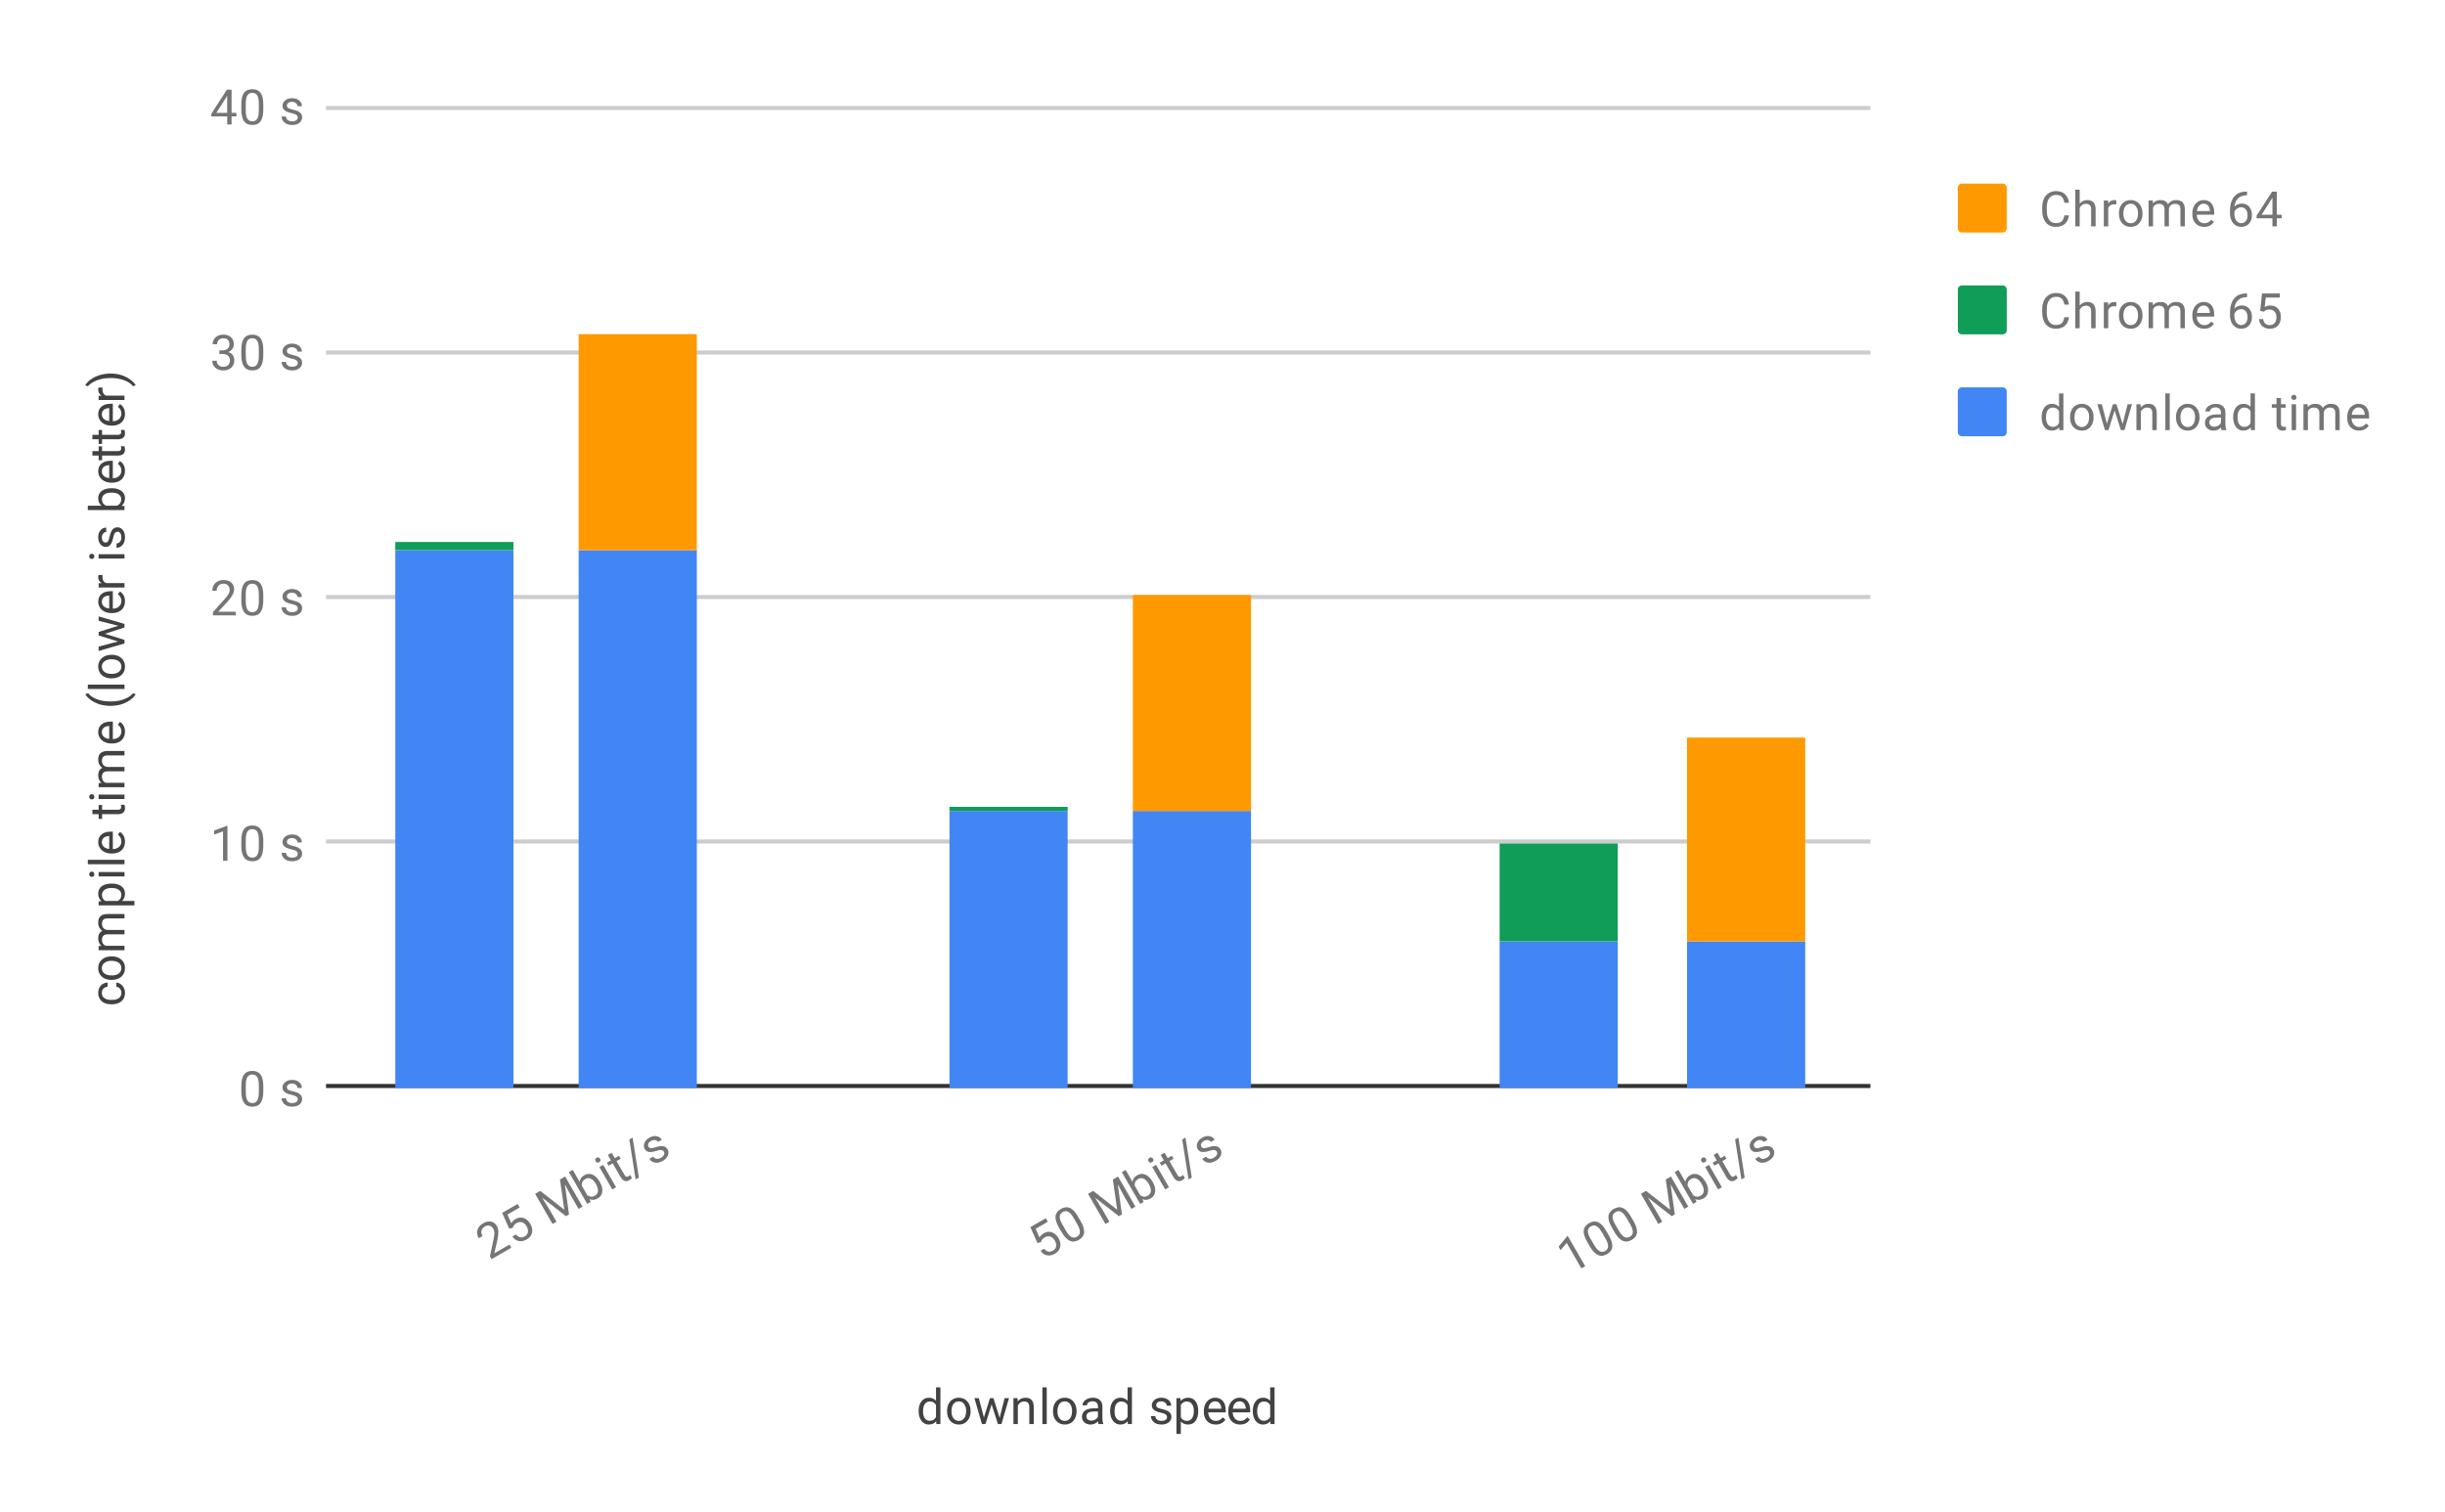 <svg fill="none" height="371" stroke-linecap="square" stroke-miterlimit="10" width="600" xmlns="http://www.w3.org/2000/svg" xmlns:xlink="http://www.w3.org/1999/xlink"><clipPath id="a"><path d="m80.55 26.05h377.64v240.905h-377.64z"/></clipPath><path d="m0 0h600v371h-600z" fill="#fff"/><path d="m80.5 266.5h378" stroke="#333" stroke-linecap="butt"/><path d="m80.5 206.5h378m-378-60h378m-378-60h378m-378-60h378" stroke="#ccc" stroke-linecap="butt"/><path clip-path="url(#a)" d="m126 267h-29v-132h29z"/><path clip-path="url(#a)" d="m126 267h-29v-132h29z" fill="#4285f4"/><path clip-path="url(#a)" d="m171 267h-29v-132h29z"/><path clip-path="url(#a)" d="m171 267h-29v-132h29z" fill="#4285f4"/><path clip-path="url(#a)" d="m217 267h-29z"/><path clip-path="url(#a)" d="m217 267h-29z" fill="#4285f4"/><path clip-path="url(#a)" d="m262 267h-29v-68h29z"/><path clip-path="url(#a)" d="m262 267h-29v-68h29z" fill="#4285f4"/><path clip-path="url(#a)" d="m307 267h-29v-68h29z"/><path clip-path="url(#a)" d="m307 267h-29v-68h29z" fill="#4285f4"/><path clip-path="url(#a)" d="m352 267h-29z"/><path clip-path="url(#a)" d="m352 267h-29z" fill="#4285f4"/><path clip-path="url(#a)" d="m397 267h-29v-36h29z"/><path clip-path="url(#a)" d="m397 267h-29v-36h29z" fill="#4285f4"/><path clip-path="url(#a)" d="m443 267h-29v-36h29z"/><path clip-path="url(#a)" d="m443 267h-29v-36h29z" fill="#4285f4"/><path clip-path="url(#a)" d="m126 135h-29v-2h29z"/><path clip-path="url(#a)" d="m126 135h-29v-2h29z" fill="#0f9d58"/><path clip-path="url(#a)" d="m171 135h-29z"/><path clip-path="url(#a)" d="m171 135h-29z" fill="#0f9d58"/><path clip-path="url(#a)" d="m217 267h-29z"/><path clip-path="url(#a)" d="m217 267h-29z" fill="#0f9d58"/><path clip-path="url(#a)" d="m262 199h-29v-1h29z"/><path clip-path="url(#a)" d="m262 199h-29v-1h29z" fill="#0f9d58"/><path clip-path="url(#a)" d="m307 199h-29z"/><path clip-path="url(#a)" d="m307 199h-29z" fill="#0f9d58"/><path clip-path="url(#a)" d="m352 267h-29z"/><path clip-path="url(#a)" d="m352 267h-29z" fill="#0f9d58"/><path clip-path="url(#a)" d="m397 231h-29v-24h29z"/><path clip-path="url(#a)" d="m397 231h-29v-24h29z" fill="#0f9d58"/><path clip-path="url(#a)" d="m443 231h-29z"/><path clip-path="url(#a)" d="m443 231h-29z" fill="#0f9d58"/><path clip-path="url(#a)" d="m126 133h-29z"/><path clip-path="url(#a)" d="m126 133h-29z" fill="#f90"/><path clip-path="url(#a)" d="m171 135h-29v-53h29z"/><path clip-path="url(#a)" d="m171 135h-29v-53h29z" fill="#f90"/><path clip-path="url(#a)" d="m217 267h-29z"/><path clip-path="url(#a)" d="m217 267h-29z" fill="#f90"/><path clip-path="url(#a)" d="m262 198h-29z"/><path clip-path="url(#a)" d="m262 198h-29z" fill="#f90"/><path clip-path="url(#a)" d="m307 199h-29v-53h29z"/><path clip-path="url(#a)" d="m307 199h-29v-53h29z" fill="#f90"/><path clip-path="url(#a)" d="m352 267h-29z"/><path clip-path="url(#a)" d="m352 267h-29z" fill="#f90"/><path clip-path="url(#a)" d="m397 207h-29z"/><path clip-path="url(#a)" d="m397 207h-29z" fill="#f90"/><path clip-path="url(#a)" d="m443 231h-29v-50h29z"/><path clip-path="url(#a)" d="m443 231h-29v-50h29z" fill="#f90"/><path clip-path="url(#a)" d="m126 133h-29z"/><path clip-path="url(#a)" d="m126 133h-29z" fill="none"/><path clip-path="url(#a)" d="m171 82h-29z"/><path clip-path="url(#a)" d="m171 82h-29z" fill="none"/><path clip-path="url(#a)" d="m217 267h-29z"/><path clip-path="url(#a)" d="m217 267h-29z" fill="none"/><path clip-path="url(#a)" d="m262 198h-29z"/><path clip-path="url(#a)" d="m262 198h-29z" fill="none"/><path clip-path="url(#a)" d="m307 146h-29z"/><path clip-path="url(#a)" d="m307 146h-29z" fill="none"/><path clip-path="url(#a)" d="m352 267h-29z"/><path clip-path="url(#a)" d="m352 267h-29z" fill="none"/><path clip-path="url(#a)" d="m397 207h-29z"/><path clip-path="url(#a)" d="m397 207h-29z" fill="none"/><path clip-path="url(#a)" d="m443 181h-29z"/><path clip-path="url(#a)" d="m443 181h-29z" fill="none"/><path d="m225.433 346.231q0-1.469.687-2.344.688-.89 1.813-.89 1.109 0 1.765.75v-3.297h1.078v9h-1l-.047-.688q-.656.813-1.812.813-1.094 0-1.797-.906-.688-.906-.688-2.36v-.078zm1.078.125q0 1.078.437 1.688.453.61 1.234.61 1.032 0 1.516-.938v-2.907q-.484-.89-1.5-.89-.797 0-1.25.61-.437.608-.437 1.827zm5.89-.14q0-.922.36-1.672.375-.75 1.03-1.14.657-.407 1.485-.407 1.297 0 2.094.89.813.891.813 2.391v.078q0 .922-.36 1.656-.36.735-1.016 1.157-.656.406-1.515.406-1.281 0-2.094-.89-.797-.907-.797-2.391zm1.094.14q0 1.047.484 1.688.5.64 1.313.64.828 0 1.312-.64.485-.656.485-1.828 0-1.032-.5-1.672-.485-.656-1.313-.656-.797 0-1.297.64-.484.625-.484 1.828zm11.813 1.594 1.218-4.844h1.078l-1.843 6.344h-.875l-1.547-4.813-1.5 4.813h-.875l-1.844-6.344h1.078l1.25 4.75 1.484-4.75h.86zm4.406-4.844.031.797q.734-.906 1.906-.906 2.016 0 2.031 2.265v4.188h-1.093v-4.203q0-.672-.313-1-.297-.328-.953-.328-.531 0-.937.281-.391.281-.61.734v4.516h-1.078v-6.344zm7.156 6.344h-1.078v-9h1.078zm1.531-3.234q0-.922.36-1.672.375-.75 1.03-1.14.657-.407 1.485-.407 1.297 0 2.094.89.813.891.813 2.391v.078q0 .922-.36 1.656-.36.735-1.015 1.157-.657.406-1.516.406-1.281 0-2.094-.89-.797-.907-.797-2.391zm1.094.14q0 1.047.484 1.688.5.64 1.313.64.828 0 1.312-.64.485-.656.485-1.828 0-1.032-.5-1.672-.485-.656-1.313-.656-.797 0-1.297.64-.484.625-.484 1.828zm10.11 3.094q-.094-.188-.157-.672-.75.797-1.797.797-.937 0-1.547-.531-.593-.531-.593-1.36 0-.984.75-1.53.75-.548 2.125-.548h1.046v-.5q0-.562-.343-.89-.328-.344-1-.344-.578 0-.969.297-.39.281-.39.703h-1.094q0-.485.328-.922.344-.438.922-.688.578-.265 1.265-.265 1.11 0 1.719.547.625.547.656 1.5v2.922q0 .875.219 1.39v.094zm-1.798-.828q.516 0 .97-.266.452-.265.656-.687v-1.297h-.844q-2 0-2 1.172 0 .5.344.797.343.28.875.28zm4.625-2.39q0-1.47.688-2.345.688-.89 1.813-.89 1.109 0 1.765.75v-3.297h1.078v9h-1l-.047-.688q-.656.813-1.812.813-1.094 0-1.797-.906-.688-.906-.688-2.36v-.078zm1.079.124q0 1.078.437 1.688.453.61 1.235.61 1.03 0 1.515-.938v-2.907q-.484-.89-1.5-.89-.797 0-1.25.61-.437.608-.437 1.827zm12.875 1.406q0-.437-.344-.671-.328-.25-1.156-.422-.813-.172-1.297-.422-.485-.25-.719-.578-.219-.344-.219-.813 0-.781.656-1.312.657-.547 1.688-.547 1.078 0 1.734.562.672.547.672 1.407h-1.078q0-.438-.39-.75-.375-.329-.938-.329-.594 0-.938.266-.328.25-.328.656 0 .391.313.594.312.203 1.125.39.812.173 1.312.423t.735.609q.25.36.25.86 0 .859-.688 1.374-.672.516-1.75.516-.765 0-1.36-.266-.577-.28-.905-.765-.329-.485-.329-1.047h1.079q.03.547.437.875.406.312 1.078.312.61 0 .985-.25t.375-.672zm7.656-1.406q0 1.438-.656 2.328-.657.891-1.797.891-1.156 0-1.813-.734v3.046h-1.078v-8.78h.985l.046.702q.672-.812 1.844-.812 1.14 0 1.797.86.672.859.672 2.39v.11zm-1.078-.125q0-1.078-.469-1.687-.453-.625-1.25-.625-.984 0-1.469.86v3.03q.485.875 1.485.875.78 0 1.234-.609.469-.625.469-1.844zm5.36 3.344q-1.298 0-2.11-.844-.797-.86-.797-2.281v-.188q0-.953.36-1.687.359-.75 1-1.156.656-.422 1.406-.422 1.234 0 1.921.812.688.813.688 2.328v.454h-4.297q.031.937.547 1.515.531.578 1.344.578.562 0 .953-.234.406-.234.719-.625l.656.516q-.797 1.234-2.39 1.234zm-.142-5.688q-.656 0-1.109.485-.437.469-.531 1.328h3.172v-.078q-.047-.828-.453-1.281-.391-.454-1.079-.454zm6.141 5.688q-1.297 0-2.11-.844-.796-.86-.796-2.281v-.188q0-.953.36-1.687.359-.75 1-1.156.656-.422 1.406-.422 1.234 0 1.921.812.688.813.688 2.328v.454h-4.297q.031.937.547 1.515.531.578 1.344.578.562 0 .953-.234.406-.234.719-.625l.656.516q-.797 1.234-2.39 1.234zm-.14-5.688q-.657 0-1.11.485-.437.469-.531 1.328h3.172v-.078q-.047-.828-.453-1.281-.391-.454-1.079-.454zm3.25 2.344q0-1.469.687-2.344.688-.89 1.813-.89 1.109 0 1.765.75v-3.297h1.078v9h-1l-.047-.688q-.656.813-1.812.813-1.094 0-1.797-.906-.688-.906-.688-2.36v-.078zm1.078.125q0 1.078.437 1.688.453.61 1.235.61 1.03 0 1.515-.938v-2.907q-.484-.89-1.5-.89-.797 0-1.25.61-.437.608-.437 1.827zm-278.727-102.716q0-.577-.343-1.015-.36-.438-.891-.484v-1.032q.547.032 1.047.391.484.344.781.922.297.562.297 1.219 0 1.297-.86 2.062-.874.75-2.374.75h-.188q-.922 0-1.64-.328-.72-.344-1.11-.969-.406-.64-.406-1.515 0-1.063.64-1.766.626-.719 1.657-.766v1.032q-.625.047-1.016.468-.39.422-.39 1.032 0 .828.593 1.28.594.454 1.719.454h.203q1.094 0 1.688-.453.593-.453.593-1.281zm-2.468-3.171q-.922 0-1.672-.36-.75-.375-1.14-1.03-.407-.657-.407-1.485 0-1.297.89-2.094.891-.813 2.391-.813h.078q.922 0 1.657.36.734.36 1.156 1.016.406.656.406 1.515 0 1.281-.89 2.094-.907.797-2.391.797zm.14-1.094q1.047 0 1.688-.484.64-.5.64-1.313 0-.828-.64-1.312-.656-.485-1.828-.485-1.032 0-1.672.5-.656.485-.656 1.313 0 .797.64 1.297.625.484 1.828.484zm-3.25-7.219.703-.031q-.812-.688-.812-1.875 0-1.328 1.016-1.813-.454-.312-.735-.812-.281-.516-.281-1.203 0-2.094 2.203-2.125h4.25v1.078h-4.187q-.672 0-1 .313-.344.312-.344 1.046 0 .61.36 1.016.359.39.968.453h4.203v1.078h-4.156q-1.375 0-1.375 1.36 0 1.062.906 1.453h4.625v1.094h-6.344zm3.25-15.328q1.438 0 2.328.656.891.657.891 1.797 0 1.156-.734 1.813h3.047v1.078h-8.782v-.984l.703-.047q-.812-.672-.812-1.844 0-1.14.86-1.797.859-.672 2.39-.672h.11zm-.125 1.078q-1.078 0-1.687.469-.625.453-.625 1.25 0 .984.86 1.469h3.03q.875-.485.875-1.485 0-.78-.609-1.234-.625-.469-1.844-.469zm3.219-3.906v1.078h-6.344v-1.078zm-8.016 1.172q-.265 0-.453-.156-.187-.172-.187-.485 0-.312.187-.469.188-.171.453-.171.25 0 .438.172.172.156.172.468 0 .313-.172.485-.188.156-.438.156zm8.016-4.172v1.078h-9v-1.078zm.125-4.453q0 1.297-.844 2.11-.86.796-2.281.796h-.187q-.954 0-1.688-.36-.75-.359-1.156-1-.422-.655-.422-1.405 0-1.235.812-1.922.813-.688 2.329-.688h.453v4.297q.937-.031 1.515-.547.578-.531.578-1.344 0-.562-.234-.953-.234-.406-.625-.719l.516-.656q1.234.797 1.234 2.39zm-5.687.14q0 .657.484 1.11.469.437 1.328.531v-3.172h-.078q-.828.047-1.281.453-.453.391-.453 1.078zm-2.313-7.984h1.531v-1.172h.844v1.172h3.922q.39 0 .578-.156.188-.156.188-.531 0-.188-.063-.516h.875q.125.422.125.828 0 .719-.437 1.094-.454.375-1.266.375h-3.922v1.156h-.844v-1.156h-1.531zm7.875-3.703v1.078h-6.344v-1.078zm-8.016 1.172q-.265 0-.453-.156-.187-.172-.187-.485 0-.312.187-.469.188-.171.453-.171.25 0 .438.172.172.156.172.468 0 .313-.172.485-.188.156-.438.156zm1.672-4.016.703-.031q-.812-.688-.812-1.875 0-1.328 1.016-1.813-.454-.312-.735-.812-.281-.516-.281-1.203 0-2.094 2.203-2.125h4.25v1.078h-4.187q-.672 0-1 .313-.344.312-.344 1.046 0 .61.36 1.016.359.39.968.453h4.203v1.078h-4.156q-1.375 0-1.375 1.36 0 1.062.906 1.453h4.625v1.094h-6.344zm6.469-12.61q0 1.298-.844 2.11-.86.797-2.281.797h-.187q-.954 0-1.688-.36-.75-.359-1.156-1-.422-.655-.422-1.405 0-1.235.812-1.922.813-.688 2.329-.688h.453v4.297q.937-.031 1.515-.547.578-.531.578-1.344 0-.562-.234-.953-.234-.406-.625-.719l.516-.656q1.234.797 1.234 2.39zm-5.687.142q0 .656.484 1.109.469.437 1.328.531v-3.172h-.078q-.828.047-1.281.453-.453.391-.453 1.078zm2.093-6.47q-1.312 0-2.531-.343-1.219-.36-2.219-1.063-1-.703-1.406-1.468l.719-.219q.656.86 2 1.406 1.344.547 3.015.594l.5.016q2.266 0 3.922-.828 1-.5 1.563-1.188l.656.219q-.422.781-1.453 1.5-1.984 1.375-4.766 1.375zm3.469-5.218v1.078h-9v-1.078zm-3.234-1.531q-.922 0-1.672-.36-.75-.375-1.14-1.03-.407-.657-.407-1.485 0-1.297.89-2.094.891-.813 2.391-.813h.078q.922 0 1.657.36.734.36 1.156 1.016.406.656.406 1.515 0 1.281-.89 2.094-.907.797-2.391.797zm.14-1.094q1.047 0 1.688-.484.64-.5.64-1.313 0-.828-.64-1.312-.656-.485-1.828-.485-1.032 0-1.672.5-.656.485-.656 1.313 0 .797.64 1.297.625.484 1.828.484zm1.594-11.813-4.844-1.218v-1.078l6.344 1.843v.875l-4.812 1.547 4.812 1.5v.875l-6.344 1.844v-1.078l4.75-1.25-4.75-1.484v-.86zm1.625-6.015q0 1.297-.844 2.11-.86.796-2.281.796h-.187q-.954 0-1.688-.36-.75-.359-1.156-1-.422-.655-.422-1.405 0-1.235.812-1.922.813-.688 2.329-.688h.453v4.297q.937-.031 1.515-.547.578-.531.578-1.344 0-.562-.234-.953-.234-.406-.625-.719l.516-.656q1.234.797 1.234 2.39zm-5.687.14q0 .657.484 1.11.469.437 1.328.531v-3.172h-.078q-.828.047-1.281.453-.453.391-.453 1.078zm.187-6.578q-.031.25-.031.532 0 1.078.906 1.453h4.5v1.078h-6.344v-1.047l.735-.016q-.844-.53-.844-1.515 0-.313.078-.485zm5.375-5.109v1.078h-6.344v-1.078zm-8.016 1.172q-.265 0-.453-.156-.187-.172-.187-.485 0-.312.187-.469.188-.171.453-.171.25 0 .438.172.172.156.172.468 0 .313-.172.485-.188.156-.438.156zm6.329-6.688q-.438 0-.672.344-.25.328-.422 1.156-.172.813-.422 1.297-.25.485-.578.719-.344.219-.813.219-.781 0-1.312-.656-.547-.657-.547-1.688 0-1.078.562-1.734.547-.672 1.407-.672v1.078q-.438 0-.75.39-.328.375-.328.938 0 .594.265.938.25.328.656.328.391 0 .594-.313.203-.312.39-1.125.173-.812.423-1.312t.609-.735q.36-.25.86-.25.859 0 1.374.688.516.672.516 1.75 0 .765-.266 1.36-.28.577-.765.905-.485.328-1.047.328v-1.078q.547-.03.875-.437.312-.406.312-1.078 0-.61-.25-.985t-.671-.375zm-1.407-10.672q1.453 0 2.344.672.875.657.875 1.782 0 1.203-.86 1.859l.735.063v.984h-9v-1.078h3.36q-.813-.656-.813-1.813 0-1.156.875-1.812.86-.656 2.39-.656h.094zm-.125 1.079q-1.11 0-1.703.437-.61.422-.61 1.219 0 1.078.985 1.547h2.75q1-.5 1-1.547 0-.781-.61-1.219-.609-.437-1.812-.437zm3.344-5.344q0 1.297-.844 2.11-.86.796-2.281.796h-.187q-.954 0-1.688-.36-.75-.359-1.156-1-.422-.656-.422-1.406 0-1.234.812-1.921.813-.688 2.329-.688h.453v4.297q.937-.031 1.515-.547.578-.531.578-1.344 0-.562-.234-.953-.234-.406-.625-.719l.516-.656q1.234.797 1.234 2.39zm-5.687.14q0 .657.484 1.11.469.437 1.328.531v-3.172h-.078q-.828.047-1.281.453-.453.391-.453 1.079zm-2.313-4.984h1.531v-1.172h.844v1.172h3.922q.39 0 .578-.156.188-.156.188-.531 0-.188-.063-.516h.875q.125.422.125.828 0 .719-.437 1.094-.454.375-1.266.375h-3.922v1.156h-.844v-1.156h-1.531zm0-4h1.531v-1.172h.844v1.172h3.922q.39 0 .578-.156.188-.156.188-.531 0-.188-.063-.516h.875q.125.422.125.828 0 .719-.437 1.094-.454.375-1.266.375h-3.922v1.156h-.844v-1.156h-1.531zm8-5.156q0 1.297-.844 2.11-.86.796-2.281.796h-.187q-.954 0-1.688-.36-.75-.359-1.156-1-.422-.656-.422-1.406 0-1.234.812-1.921.813-.688 2.329-.688h.453v4.297q.937-.031 1.515-.547.578-.531.578-1.344 0-.562-.234-.953-.234-.406-.625-.719l.516-.656q1.234.797 1.234 2.39zm-5.687.14q0 .657.484 1.11.469.437 1.328.531v-3.172h-.078q-.828.047-1.281.453-.453.391-.453 1.079zm.187-6.578q-.031.25-.031.532 0 1.078.906 1.453h4.5v1.078h-6.344v-1.047l.735-.016q-.844-.53-.844-1.515 0-.313.078-.485zm1.969-3.437q1.312 0 2.515.344 1.188.343 2.204 1.062 1.015.703 1.437 1.469l-.656.234q-.688-.906-2.14-1.453-1.47-.547-3.235-.562h-.188q-1.234 0-2.297.265-1.062.25-1.89.719-.844.453-1.313 1.031l-.656-.234q.422-.766 1.422-1.469 1-.703 2.219-1.047 1.203-.36 2.578-.36z" fill="#424242"/><path d="m64.612 267.814q0 1.906-.656 2.844-.64.922-2.031.922-1.36 0-2.016-.906-.656-.907-.687-2.72v-1.437q0-1.89.64-2.797.657-.921 2.047-.921 1.375 0 2.032.89.656.875.671 2.719zm-1.093-1.484q0-1.375-.39-2-.376-.64-1.22-.64-.828 0-1.218.64-.375.625-.375 1.922v1.734q0 1.375.39 2.047.406.656 1.219.656.797 0 1.188-.625.39-.625.406-1.953zm9.547 3.437q0-.437-.344-.672-.328-.25-1.156-.421-.813-.172-1.297-.422-.485-.25-.719-.578-.219-.344-.219-.813 0-.781.656-1.312.657-.547 1.688-.547 1.078 0 1.734.562.672.547.672 1.406h-1.078q0-.437-.39-.75-.376-.328-.938-.328-.594 0-.938.266-.328.25-.328.656 0 .39.313.594.312.203 1.125.39.812.172 1.312.422t.735.61q.25.36.25.86 0 .859-.688 1.374-.672.516-1.75.516-.765 0-1.36-.266-.577-.281-.905-.765-.329-.485-.329-1.047h1.079q.03.547.437.875.406.312 1.078.312.61 0 .985-.25t.375-.672zm-17.25-58.538h-1.079v-7.22l-2.187.798v-.985l3.11-1.172h.156zm8.796-3.641q0 1.906-.656 2.844-.64.922-2.031.922-1.36 0-2.016-.907-.656-.906-.687-2.718v-1.438q0-1.89.64-2.797.657-.922 2.047-.922 1.375 0 2.032.891.656.875.671 2.719zm-1.093-1.484q0-1.375-.39-2-.376-.641-1.22-.641-.828 0-1.218.64-.375.626-.375 1.922v1.735q0 1.375.39 2.047.406.656 1.219.656.797 0 1.188-.625.39-.625.406-1.953zm9.547 3.437q0-.437-.344-.672-.328-.25-1.156-.422-.813-.172-1.297-.422-.485-.25-.719-.578-.219-.343-.219-.812 0-.781.656-1.313.657-.547 1.688-.547 1.078 0 1.734.563.672.547.672 1.406h-1.078q0-.437-.39-.75-.376-.328-.938-.328-.594 0-.938.266-.328.25-.328.656 0 .39.313.594.312.203 1.125.39.812.172 1.312.422t.735.61q.25.359.25.859 0 .86-.688 1.375-.672.516-1.75.516-.765 0-1.36-.266-.577-.281-.905-.766-.329-.484-.329-1.047h1.079q.03.547.437.875.406.313 1.078.313.61 0 .985-.25t.375-.672zm-15.219-58.539h-5.594v-.78l2.953-3.282q.656-.75.906-1.203.25-.469.25-.969 0-.672-.406-1.094-.39-.437-1.078-.437-.797 0-1.25.469-.453.453-.453 1.28h-1.078q0-1.187.75-1.905.765-.735 2.031-.735 1.203 0 1.89.625.688.625.688 1.672 0 1.25-1.61 3l-2.28 2.469h4.28v.89zm6.765-3.64q0 1.906-.656 2.844-.64.921-2.031.921-1.36 0-2.016-.906-.656-.906-.687-2.719v-1.437q0-1.89.64-2.797.657-.922 2.047-.922 1.375 0 2.032.89.656.876.671 2.72zm-1.093-1.485q0-1.375-.39-2-.376-.64-1.22-.64-.828 0-1.218.64-.375.625-.375 1.922v1.735q0 1.375.39 2.047.406.656 1.219.656.797 0 1.188-.625.39-.625.406-1.953zm9.547 3.438q0-.438-.344-.672-.328-.25-1.156-.422-.813-.172-1.297-.422-.485-.25-.719-.578-.219-.344-.219-.812 0-.782.656-1.313.657-.547 1.688-.547 1.078 0 1.734.563.672.547.672 1.406h-1.078q0-.437-.39-.75-.376-.328-.938-.328-.594 0-.938.266-.328.25-.328.656 0 .39.313.594.312.203 1.125.39.812.172 1.312.422t.735.61q.25.359.25.859 0 .86-.688 1.375-.672.515-1.75.515-.765 0-1.36-.265-.577-.281-.905-.766-.329-.484-.329-1.047h1.079q.03.547.437.875.406.313 1.078.313.61 0 .985-.25t.375-.672zm-19.235-63.335h.813q.781-.016 1.218-.407.438-.39.438-1.062 0-1.5-1.5-1.5-.703 0-1.125.406-.406.406-.406 1.062h-1.094q0-1.015.734-1.687.75-.672 1.891-.672 1.203 0 1.89.64.688.641.688 1.782 0 .562-.36 1.078-.359.516-.984.781.703.219 1.078.735.391.515.391 1.265 0 1.14-.75 1.828-.75.672-1.953.672-1.188 0-1.953-.656-.75-.656-.75-1.719h1.094q0 .672.437 1.078.438.407 1.188.407.78 0 1.187-.407.422-.422.422-1.187 0-.735-.453-1.125-.453-.406-1.328-.422h-.813zm10.781 1.156q0 1.906-.656 2.843-.64.922-2.031.922-1.36 0-2.016-.906-.656-.906-.687-2.719v-1.436q0-1.89.64-2.797.657-.922 2.047-.922 1.375 0 2.032.89.656.876.671 2.72v1.406zm-1.092-1.486q0-1.375-.39-2-.376-.64-1.22-.64-.828 0-1.218.64-.375.625-.375 1.922v1.734q0 1.375.39 2.047.406.657 1.219.657.797 0 1.188-.625.39-.625.406-1.954v-1.78zm9.547 3.438q0-.438-.344-.672-.328-.25-1.156-.422-.813-.172-1.297-.422-.485-.25-.719-.578-.219-.344-.219-.813 0-.78.656-1.312.657-.547 1.688-.547 1.078 0 1.734.563.672.546.672 1.406h-1.078q0-.438-.39-.75-.376-.328-.938-.328-.594 0-.938.265-.328.25-.328.657 0 .39.313.593.312.203 1.125.391.812.172 1.312.422t.735.61q.25.359.25.859 0 .859-.688 1.375-.672.515-1.75.515-.765 0-1.36-.265-.577-.282-.905-.766-.329-.484-.329-1.047h1.079q.03.547.437.875.406.313 1.078.313.61 0 .985-.25t.375-.672zm-16.236-61.398h1.188v.876h-1.189v1.984h-1.078v-1.984h-3.89v-.641l3.812-5.906h1.156v5.672zm-3.734 0h2.656v-4.187l-.14.235-2.516 3.953zm11.515-.78q0 1.906-.656 2.843-.64.922-2.031.922-1.36 0-2.016-.906-.656-.906-.687-2.719v-1.438q0-1.89.64-2.796.657-.922 2.047-.922 1.375 0 2.032.89.656.875.671 2.72v1.405zm-1.093-1.485q0-1.375-.39-2-.376-.64-1.22-.64-.828 0-1.218.64-.375.625-.375 1.922v1.734q0 1.375.39 2.047.406.656 1.219.656.797 0 1.188-.625.39-.625.406-1.953zm9.547 3.438q0-.438-.344-.672-.328-.25-1.156-.422-.813-.172-1.297-.422-.485-.25-.719-.578-.219-.344-.219-.813 0-.781.656-1.312.657-.547 1.688-.547 1.078 0 1.734.562.672.547.672 1.407h-1.078q0-.438-.39-.75-.376-.328-.938-.328-.594 0-.938.265-.328.25-.328.656 0 .391.313.594.312.203 1.125.39.812.173 1.312.423t.735.609q.25.36.25.86 0 .859-.688 1.374-.672.516-1.75.516-.765 0-1.36-.266-.577-.28-.905-.765-.329-.485-.329-1.047h1.079q.03.547.437.875.406.312 1.078.312.61 0 .985-.25t.375-.671zm52.404 277.336-4.845 2.797-.39-.677.916-4.318q.194-.978.183-1.495-.017-.531-.267-.964-.336-.582-.9-.744-.556-.184-1.152.16-.69.398-.848 1.03-.166.62.248 1.337l-.933.539q-.594-1.028-.304-2.026.296-1.019 1.392-1.651 1.042-.602 1.95-.405.908.198 1.431 1.105.625 1.082.107 3.402l-.742 3.279 3.708-2.14.445.77zm-.49-4.661-1.747-3.9 3.79-2.187.5.866-2.991 1.727.934 2.149q.367-.645 1.057-1.044 1.002-.578 1.988-.245.978.32 1.634 1.456.656 1.136.417 2.159-.227 1.014-1.336 1.655-.974.563-1.91.38-.942-.195-1.578-1.109l.88-.507q.461.58 1.014.695.553.114 1.149-.23.65-.375.77-1.04.121-.666-.332-1.45-.43-.745-1.093-.957-.664-.212-1.34.178-.61.352-.813.812l-.126.344zm7.604-9.298 5.898 4.623-1.067-7.412 1.272-.734 4.265 7.388-.974.562-1.664-2.882-1.695-3.153 1.018 7.387-.744.43-5.868-4.57 1.876 3.031 1.664 2.882-.974.563-4.266-7.388zm14.626-2.166q.727 1.259.59 2.366-.13 1.086-1.105 1.648-1.042.602-2.04.186l.313.667-.852.492-4.5-7.794.934-.54 1.68 2.91q.161-1.032 1.163-1.61 1.001-.578 2.007-.148.998.416 1.763 1.742zm-.996.43q-.555-.96-1.23-1.255-.67-.317-1.36.081-.934.54-.848 1.626l1.375 2.382q.933.616 1.84.092.676-.39.75-1.137.075-.746-.527-1.788zm4.979.843-.934.54-3.172-5.495.934-.539zm-5.023-6.356q-.133-.23-.091-.47.055-.249.326-.405.27-.156.5-.072.242.077.375.307.125.216.07.465-.05.227-.32.383t-.506.093q-.229-.084-.354-.3zm3.94-2.112.766 1.326 1.015-.586.422.73-1.015.587 1.961 3.396q.195.338.424.423.23.084.554-.104.163-.093.416-.312l.437.758q-.303.32-.655.522-.622.36-1.166.168-.55-.204-.957-.908l-1.961-3.397-1.001.579-.422-.731 1.001-.578-.766-1.326.948-.547zm6.673 6.088-.798.461-1.548-9.805.799-.461zm6.137-6.34q-.219-.378-.634-.41-.409-.052-1.212.214-.79.257-1.334.283-.544.025-.911-.142-.362-.188-.596-.594-.39-.676-.088-1.465.295-.801 1.188-1.317.934-.539 1.783-.38.856.138 1.285.882l-.933.539q-.22-.379-.714-.454-.489-.097-.976.184-.514.297-.679.7-.159.38.044.732.195.338.568.358.372.02 1.17-.225.789-.257 1.347-.29.558-.034.94.16.397.186.647.62.43.743.092 1.534-.324.782-1.258 1.321-.663.383-1.31.45-.641.045-1.168-.21-.526-.255-.807-.743l.933-.539q.301.458.817.54.508.067 1.09-.269.527-.305.727-.709.2-.404-.01-.77zm91.676 22.411-1.746-3.9 3.79-2.187.5.866-2.991 1.727.934 2.149q.367-.645 1.057-1.044 1.001-.578 1.987-.245.979.32 1.635 1.456t.416 2.159q-.226 1.014-1.335 1.655-.975.563-1.91.38-.942-.195-1.578-1.109l.88-.507q.461.58 1.014.695.553.114 1.148-.23.65-.375.771-1.04.121-.666-.332-1.45-.43-.745-1.093-.957-.664-.212-1.34.178-.61.352-.813.812l-.126.344zm10.591-5.375q.953 1.65.854 2.79-.094 1.12-1.298 1.815-1.178.68-2.2.223-1.02-.457-1.954-2.01l-.719-1.246q-.945-1.637-.843-2.742.107-1.127 1.311-1.822 1.191-.688 2.205-.244 1.006.43 1.941 2.018zm-1.69-.739q-.687-1.19-1.337-1.536-.646-.368-1.376.054-.717.414-.735 1.164-.013.73.636 1.852l.867 1.502q.687 1.191 1.362 1.578.68.365 1.383-.041.69-.399.716-1.135.026-.737-.625-1.895l-.89-1.543zm4.766-6.684 5.899 4.623-1.068-7.412 1.272-.734 4.265 7.388-.974.562-1.664-2.882-1.694-3.153 1.017 7.387-.744.43-5.868-4.57 1.876 3.031 1.664 2.882-.974.563-4.266-7.388zm14.626-2.166q.727 1.259.59 2.366-.13 1.086-1.105 1.648-1.042.602-2.04.186l.313.667-.852.492-4.5-7.794.934-.54 1.68 2.91q.161-1.032 1.163-1.61 1.001-.578 2.007-.148.998.416 1.764 1.742zm-.996.43q-.554-.96-1.23-1.255-.67-.317-1.36.081-.934.54-.848 1.626l1.375 2.382q.933.616 1.84.092.676-.39.75-1.137.075-.746-.527-1.788zm4.979.843-.934.54-3.172-5.495.934-.539zm-5.023-6.356q-.133-.23-.091-.47.055-.249.326-.405.27-.156.5-.072.242.077.375.307.125.216.07.465-.05.226-.32.383-.27.156-.506.093-.229-.084-.354-.3zm3.94-2.112.766 1.326 1.015-.586.422.73-1.015.587 1.961 3.396q.195.338.424.423.23.084.554-.104.163-.093.416-.312l.437.758q-.303.32-.655.522-.622.36-1.166.168-.55-.204-.957-.908l-1.961-3.397-1.001.579-.422-.731 1.001-.578-.766-1.326.948-.547zm6.673 6.088-.798.461-1.548-9.805.799-.461zm6.137-6.34q-.219-.378-.634-.41-.409-.052-1.212.214-.79.257-1.334.283-.544.025-.911-.142-.362-.188-.596-.594-.39-.676-.088-1.465.295-.801 1.188-1.317.934-.539 1.783-.38.856.138 1.285.882l-.933.539q-.22-.379-.714-.454-.489-.097-.976.184-.514.297-.679.7-.159.38.044.732.195.338.568.358.372.02 1.17-.225.789-.257 1.347-.29.558-.034.94.16.397.186.647.62.43.743.092 1.534-.324.782-1.258 1.321-.663.383-1.31.45-.641.045-1.168-.21-.526-.255-.807-.743l.933-.539q.301.458.817.54.508.067 1.09-.269.528-.305.727-.709.2-.404-.01-.77zm90.407 28.087-.934.54-3.609-6.252-1.496 1.784-.492-.853 2.107-2.57.135-.078 4.29 7.43zm5.798-7.551q.953 1.65.854 2.79-.094 1.12-1.299 1.815-1.177.68-2.198.223-1.022-.457-1.955-2.01l-.719-1.246q-.945-1.637-.843-2.742.107-1.127 1.311-1.822 1.191-.688 2.205-.244 1.006.43 1.94 2.018zm-1.69-.739q-.687-1.19-1.338-1.536-.645-.368-1.375.054-.718.414-.736 1.164-.012.73.637 1.852l.867 1.502q.687 1.191 1.362 1.578.68.365 1.383-.041.69-.399.716-1.135.026-.737-.625-1.895l-.89-1.543zm7.752-2.761q.953 1.65.854 2.79-.094 1.12-1.298 1.815-1.178.68-2.2.223-1.02-.457-1.954-2.01l-.719-1.246q-.945-1.637-.843-2.742.107-1.127 1.311-1.822 1.191-.688 2.205-.244 1.006.43 1.941 2.018zm-1.69-.739q-.687-1.19-1.337-1.536-.646-.368-1.376.054-.717.414-.735 1.164-.013.73.636 1.852l.867 1.502q.688 1.191 1.362 1.578.68.365 1.383-.041.69-.399.716-1.135.026-.737-.625-1.895l-.89-1.543zm4.766-6.684 5.899 4.623-1.068-7.412 1.272-.734 4.265 7.388-.974.562-1.664-2.882-1.694-3.153 1.017 7.387-.744.43-5.868-4.57 1.876 3.031 1.664 2.882-.974.563-4.266-7.388zm14.626-2.166q.727 1.259.59 2.366-.13 1.086-1.105 1.648-1.042.602-2.04.186l.313.667-.852.492-4.5-7.794.934-.54 1.68 2.91q.161-1.032 1.163-1.61 1.001-.578 2.007-.148.998.416 1.764 1.742zm-.996.43q-.554-.96-1.23-1.255-.67-.317-1.36.081-.934.54-.848 1.626l1.375 2.382q.933.616 1.84.092.676-.39.75-1.137.075-.746-.527-1.788zm4.979.843-.934.54-3.172-5.495.934-.539zm-5.023-6.356q-.132-.23-.09-.47.054-.249.325-.405.27-.156.5-.072.242.077.375.307.125.216.07.465-.05.226-.32.383-.27.156-.506.093-.229-.084-.354-.3zm3.94-2.112.766 1.326 1.015-.586.422.73-1.015.587 1.961 3.396q.195.338.424.423.23.084.554-.104.163-.093.416-.312l.437.758q-.303.32-.655.522-.622.36-1.166.168-.55-.204-.957-.908l-1.961-3.397-1.001.579-.422-.731 1.001-.578-.766-1.326.948-.547zm6.673 6.088-.798.461-1.548-9.805.799-.461zm6.137-6.34q-.219-.378-.633-.41-.41-.052-1.213.214-.79.257-1.334.283-.544.025-.911-.142-.362-.188-.596-.594-.39-.676-.088-1.465.295-.801 1.188-1.317.934-.539 1.783-.38.856.138 1.285.882l-.933.539q-.22-.379-.714-.454-.489-.097-.976.184-.514.297-.679.7-.159.38.044.732.196.338.568.357.372.02 1.17-.224.789-.257 1.347-.29.558-.034.94.16.397.186.647.62.43.743.092 1.534-.324.782-1.258 1.321-.663.383-1.31.45-.641.045-1.168-.21-.526-.255-.807-.743l.934-.539q.3.458.816.54.508.067 1.09-.269.528-.305.727-.709.2-.404-.01-.77z" fill="#757575"/><path d="m480.45 21.05a1 1 0 0 1 1-1h10a1 1 0 0 1 1 1v10a1 1 0 0 1 -1 1h-10a1 1 0 0 1 -1-1z" fill="none"/><path d="m480.45 46.05a1 1 0 0 1 1-1h10a1 1 0 0 1 1 1v10a1 1 0 0 1 -1 1h-10a1 1 0 0 1 -1-1z" fill="#f90"/><path d="m507.716 52.847q-.157 1.344-1 2.094-.844.734-2.235.734-1.515 0-2.422-1.078-.906-1.094-.906-2.922v-.813q0-1.187.422-2.093.422-.907 1.203-1.39.781-.485 1.797-.485 1.36 0 2.172.765.828.766.969 2.094h-1.125q-.157-1.016-.641-1.469-.484-.453-1.375-.453-1.078 0-1.688.797-.609.797-.609 2.266v.828q0 1.39.578 2.219.578.812 1.625.812.938 0 1.438-.422.5-.437.672-1.484zm2.64-2.875q.719-.875 1.875-.875 2.016 0 2.032 2.265v4.188h-1.094v-4.203q0-.672-.313-1-.297-.328-.953-.328-.531 0-.937.281-.391.281-.61.734v4.516h-1.078v-9h1.078zm8.985.203q-.25-.031-.532-.031-1.078 0-1.453.906v4.5h-1.078v-6.344h1.047l.016.735q.53-.844 1.515-.844.313 0 .485.078zm.64 2.14q0-.921.36-1.671.375-.75 1.03-1.14.657-.407 1.485-.407 1.297 0 2.094.89.813.891.813 2.391v.078q0 .922-.36 1.656-.36.735-1.015 1.157-.657.406-1.516.406-1.281 0-2.094-.89-.797-.907-.797-2.391v-.078zm1.094.141q0 1.047.484 1.688.5.64 1.313.64.828 0 1.312-.64.485-.657.485-1.828 0-1.032-.5-1.672-.485-.657-1.313-.657-.797 0-1.297.641-.484.625-.484 1.828zm7.219-3.25.031.703q.688-.812 1.875-.812 1.328 0 1.813 1.015.312-.453.812-.734.516-.281 1.203-.281 2.094 0 2.125 2.203v4.25h-1.078v-4.188q0-.671-.313-1-.312-.343-1.046-.343-.61 0-1.016.36-.39.358-.453.968v4.203h-1.078v-4.156q0-1.375-1.36-1.375-1.062 0-1.453.906v4.625h-1.093v-6.344h1.03zm12.61 6.469q-1.298 0-2.11-.844-.797-.86-.797-2.281v-.188q0-.953.36-1.687.359-.75 1-1.156.656-.422 1.406-.422 1.234 0 1.921.812.688.813.688 2.328v.454h-4.297q.031.937.547 1.515.531.578 1.344.578.562 0 .953-.234.406-.234.719-.625l.656.516q-.797 1.234-2.39 1.234zm-.141-5.688q-.657 0-1.11.485-.437.469-.531 1.328h3.172v-.078q-.047-.828-.453-1.281-.391-.454-1.078-.454zm10.656-2.968v.906h-.203q-1.266.031-2.016.766-.75.718-.875 2.03.688-.765 1.844-.765 1.11 0 1.781.781.672.782.672 2.032 0 1.312-.719 2.11-.719.796-1.937.796-1.22 0-1.985-.938-.75-.953-.75-2.437v-.406q0-2.36 1-3.61t2.985-1.265zm-1.422 3.843q-.563 0-1.031.329-.47.328-.657.843v.391q0 1.063.47 1.703.484.64 1.187.64.734 0 1.156-.53.422-.547.422-1.422 0-.875-.422-1.407-.422-.547-1.125-.547zm8.734 1.829h1.188v.875h-1.188v1.984h-1.078v-1.984h-3.89v-.641l3.812-5.906h1.156zm-3.734 0h2.656v-4.188l-.14.234z" fill="#757575"/><path d="m480.45 71.05a1 1 0 0 1 1-1h10a1 1 0 0 1 1 1v10a1 1 0 0 1 -1 1h-10a1 1 0 0 1 -1-1z" fill="#0f9d58"/><path d="m507.716 77.847q-.157 1.344-1 2.094-.844.734-2.235.734-1.515 0-2.422-1.078-.906-1.094-.906-2.922v-.813q0-1.187.422-2.093.422-.907 1.203-1.39.781-.485 1.797-.485 1.36 0 2.172.765.828.766.969 2.094h-1.125q-.157-1.016-.641-1.469-.484-.453-1.375-.453-1.078 0-1.688.797-.609.797-.609 2.266v.828q0 1.39.578 2.219.578.812 1.625.812.938 0 1.438-.422.5-.437.672-1.484zm2.64-2.875q.719-.875 1.875-.875 2.016 0 2.032 2.266v4.187h-1.094v-4.203q0-.672-.313-1-.297-.328-.953-.328-.531 0-.937.281-.391.281-.61.734v4.516h-1.078v-9h1.078zm8.985.203q-.25-.031-.532-.031-1.078 0-1.453.906v4.5h-1.078v-6.344h1.047l.016.735q.53-.844 1.515-.844.313 0 .485.078zm.64 2.14q0-.921.36-1.671.375-.75 1.03-1.14.657-.407 1.485-.407 1.297 0 2.094.89.813.891.813 2.391v.078q0 .922-.36 1.656-.36.735-1.015 1.157-.657.406-1.516.406-1.281 0-2.094-.89-.797-.907-.797-2.391v-.078zm1.094.141q0 1.047.484 1.688.5.64 1.313.64.828 0 1.312-.64.485-.657.485-1.828 0-1.032-.5-1.672-.485-.657-1.313-.657-.797 0-1.297.641-.484.625-.484 1.828zm7.219-3.25.031.703q.688-.812 1.875-.812 1.328 0 1.813 1.016.312-.454.812-.735.516-.281 1.203-.281 2.094 0 2.125 2.203v4.25h-1.078v-4.188q0-.671-.313-1-.312-.343-1.046-.343-.61 0-1.016.36-.39.358-.453.968v4.203h-1.078v-4.156q0-1.375-1.36-1.375-1.062 0-1.453.906v4.625h-1.093v-6.344h1.03zm12.61 6.469q-1.298 0-2.11-.844-.797-.86-.797-2.281v-.188q0-.953.36-1.687.359-.75 1-1.156.656-.422 1.406-.422 1.234 0 1.921.812.688.813.688 2.328v.454h-4.297q.031.937.547 1.515.531.578 1.344.578.562 0 .953-.234.406-.234.719-.625l.656.516q-.797 1.234-2.39 1.234zm-.141-5.688q-.657 0-1.11.485-.437.469-.531 1.328h3.172v-.078q-.047-.828-.453-1.281-.391-.454-1.078-.454zm10.656-2.968v.906h-.203q-1.266.031-2.016.766-.75.718-.875 2.03.688-.765 1.844-.765 1.11 0 1.781.781.672.782.672 2.032 0 1.312-.719 2.11-.719.796-1.937.796-1.22 0-1.985-.938-.75-.953-.75-2.437v-.406q0-2.36 1-3.61t2.985-1.265zm-1.422 3.843q-.563 0-1.031.329-.47.328-.657.843v.391q0 1.063.47 1.703.484.64 1.187.64.734 0 1.156-.53.422-.547.422-1.422 0-.875-.422-1.407-.422-.547-1.125-.547zm4.656.407.438-4.25h4.375v1h-3.453l-.266 2.328q.64-.375 1.437-.375 1.157 0 1.844.781.688.766.688 2.078 0 1.313-.72 2.078-.702.766-1.983.766-1.125 0-1.844-.625-.719-.64-.813-1.75h1.016q.11.734.531 1.11.422.374 1.11.374.75 0 1.187-.515.438-.516.438-1.422 0-.86-.47-1.375-.468-.516-1.25-.516-.702 0-1.109.297l-.28.234z" fill="#757575"/><path d="m480.45 96.05a1 1 0 0 1 1-1h10a1 1 0 0 1 1 1v10a1 1 0 0 1 -1 1h-10a1 1 0 0 1 -1-1z" fill="#4285f4"/><path d="m501.012 102.331q0-1.469.688-2.344.688-.89 1.813-.89 1.109 0 1.765.75v-3.297h1.078v9h-1l-.047-.688q-.656.813-1.812.813-1.094 0-1.797-.906-.688-.907-.688-2.36zm1.079.125q0 1.078.437 1.688.453.61 1.234.61 1.032 0 1.516-.938v-2.907q-.484-.89-1.5-.89-.797 0-1.25.61-.437.608-.437 1.827zm5.89-.14q0-.922.36-1.672.375-.75 1.03-1.14.657-.407 1.485-.407 1.297 0 2.094.89.813.891.813 2.391v.078q0 .922-.36 1.656-.36.735-1.015 1.157-.657.406-1.516.406-1.281 0-2.094-.89-.797-.907-.797-2.391zm1.094.14q0 1.047.484 1.688.5.64 1.313.64.828 0 1.312-.64.485-.657.485-1.828 0-1.032-.5-1.672-.485-.657-1.313-.657-.797 0-1.297.641-.484.625-.484 1.828zm11.813 1.594 1.218-4.844h1.078l-1.843 6.344h-.875l-1.547-4.813-1.5 4.813h-.875l-1.844-6.344h1.078l1.25 4.75 1.485-4.75h.859zm4.406-4.844.031.797q.734-.906 1.906-.906 2.016 0 2.032 2.266v4.187h-1.094v-4.203q0-.672-.313-1-.297-.328-.953-.328-.531 0-.937.281-.391.281-.61.734v4.516h-1.078v-6.344zm7.156 6.344h-1.078v-9h1.078zm1.531-3.234q0-.922.36-1.672.375-.75 1.03-1.14.657-.407 1.485-.407 1.297 0 2.094.89.813.891.813 2.391v.078q0 .922-.36 1.656-.36.735-1.015 1.157-.657.406-1.516.406-1.281 0-2.094-.89-.797-.907-.797-2.391zm1.094.14q0 1.047.484 1.688.5.64 1.313.64.828 0 1.312-.64.485-.657.485-1.828 0-1.032-.5-1.672-.485-.657-1.313-.657-.797 0-1.297.641-.484.625-.484 1.828zm10.11 3.094q-.094-.188-.157-.672-.75.797-1.797.797-.937 0-1.547-.531-.593-.532-.593-1.36 0-.984.75-1.53.75-.548 2.125-.548h1.047v-.5q0-.562-.344-.89-.328-.344-1-.344-.578 0-.969.297-.39.281-.39.703h-1.094q0-.484.328-.922.344-.438.922-.688.578-.265 1.265-.265 1.11 0 1.719.547.625.547.656 1.5v2.922q0 .875.219 1.39v.094zm-1.797-.828q.515 0 .968-.266.453-.265.657-.687v-1.297h-.844q-2 0-2 1.172 0 .5.344.797.343.28.875.28zm4.625-2.39q0-1.47.687-2.344.688-.891 1.813-.891 1.109 0 1.765.75v-3.297h1.078v9h-1l-.047-.688q-.656.813-1.812.813-1.094 0-1.797-.906-.688-.907-.688-2.36v-.078zm1.078.124q0 1.078.437 1.688.453.61 1.235.61 1.03 0 1.515-.938v-2.907q-.484-.89-1.5-.89-.797 0-1.25.61-.437.608-.437 1.827zm10.656-4.781v1.531h1.172v.844h-1.172v3.922q0 .39.156.578.156.188.531.188.188 0 .516-.063v.875q-.422.125-.828.125-.719 0-1.094-.438-.375-.453-.375-1.265v-3.922h-1.156v-.844h1.156v-1.531zm3.703 7.875h-1.078v-6.344h1.078zm-1.172-8.016q0-.265.156-.453.172-.187.485-.187.312 0 .469.187.171.188.171.453 0 .25-.171.438-.157.172-.47.172-.312 0-.484-.172-.156-.188-.156-.438zm4.016 1.672.031.703q.688-.812 1.875-.812 1.328 0 1.813 1.016.312-.454.812-.735.516-.281 1.203-.281 2.094 0 2.125 2.203v4.25h-1.078v-4.188q0-.671-.313-1-.312-.343-1.046-.343-.61 0-1.016.36-.39.358-.453.968v4.203h-1.078v-4.156q0-1.375-1.36-1.375-1.062 0-1.453.906v4.625h-1.093v-6.344h1.03zm12.61 6.469q-1.298 0-2.11-.844-.797-.86-.797-2.281v-.188q0-.953.36-1.687.359-.75 1-1.156.656-.422 1.406-.422 1.234 0 1.921.812.688.813.688 2.328v.454h-4.297q.031.937.547 1.515.531.578 1.344.578.562 0 .953-.234.406-.234.719-.625l.656.516q-.797 1.234-2.39 1.234zm-.141-5.688q-.657 0-1.11.485-.437.469-.531 1.328h3.172v-.078q-.047-.828-.453-1.281-.391-.454-1.078-.454z" fill="#757575"/></svg>
